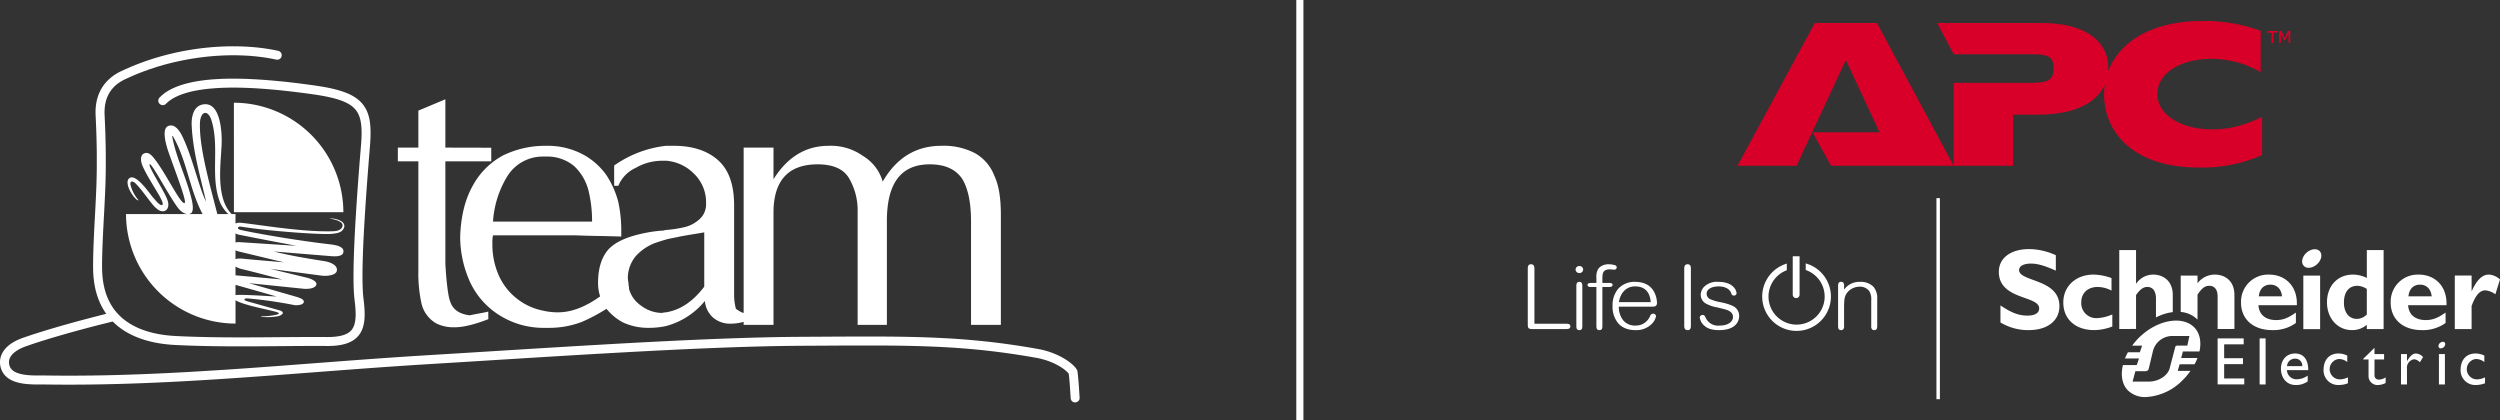 <svg xmlns="http://www.w3.org/2000/svg" width="702" height="118" viewBox="0 0 702 118"><rect x="0" y="0" width="702" height="118" fill="#333333" stroke="none"/><g transform="translate(-9062 2505)"><path d="M301.856,100l-.062,0-.063-.008-.063-.011-.059-.013-.059-.015-.059-.018-.056-.022-.059-.023-.053-.028-.054-.028-.049-.035-.052-.034-.048-.032-.047-.041-.043-.04-.045-.045-.04-.043-.037-.049-.038-.046-.034-.053-.031-.052-.03-.054-.024-.055-.022-.059-.023-.058-.017-.059-.017-.062-.011-.061-.011-.064,0-.067-.014-.228-.019-.226-.013-.223-.012-.221-.014-.219-.018-.219-.013-.219-.014-.214-.014-.218-.013-.215-.014-.218-.013-.211-.016-.216-.014-.213-.015-.217-.016-.217-.013-.214-.019-.215-.018-.227-.015-.212-.022-.224-.019-.223-.016-.229-.021-.229-.022-.227-.024-.232-.023-.235-.022-.24-.03-.241-.028-.246-.026-.208-.013-.018-.109-.131-.121-.143-.144-.147-.157-.155-.175-.159-.19-.163-.21-.168-.215-.171-.237-.169-.247-.177-.268-.173-.267-.169-.291-.176-.3-.169-.312-.167-.319-.168-.325-.166-.346-.16-.351-.158-.359-.15-.37-.145-.379-.139L294,88.247l-.392-.128-.4-.123-.41-.111-.4-.113-.42-.1-.419-.093-.431-.082-2.039-.355-2.015-.331-1.979-.308-1.951-.286-1.932-.263-1.912-.243-1.892-.221-1.885-.205-1.871-.183-1.873-.166-1.866-.147-1.87-.136-1.874-.116-1.885-.1-1.893-.092-1.91-.076-1.926-.066-1.96-.052-1.975-.048-2.012-.032-2.045-.026-2.079-.017-2.12-.011h-4.383l-2.265,0-2.313.009-2.375.013-2.436.014-2.5.014-2.568.013-2.638.018-2.71.021-2.777.036-2.859.053-2.924.068-2.987.085-3.046.093-3.1.108-3.156.119-3.2.128-3.243.139-3.289.148-3.319.161-3.357.165-3.38.175-3.409.179-3.421.19-3.446.193-3.46.194-3.456.2-3.469.205-3.47.209-3.462.211-3.46.212-3.446.209-3.431.218-3.411.211-3.387.212-3.361.207-3.328.208-3.294.2-3.254.2-3.211.2-3.344.205-3.353.218-3.349.229-3.353.231-3.361.243-3.361.247-3.36.25-3.365.254-3.366.257-3.369.255-3.37.257-3.372.255-3.374.252-3.373.245-3.38.241-3.373.232-3.379.228-3.375.218-3.379.208-3.38.193-3.378.184-3.378.166-3.381.154-3.376.136-3.376.117-3.378.1-3.372.078-3.376.057L22.641,95l-3.367.011L15.9,95l-3.367-.039-.289,0-.317,0-.34,0-.356,0-.371,0-.383,0-.409,0-.412-.008-.421-.011L8.8,94.917,8.359,94.9l-.443-.03-.45-.04-.453-.047-.454-.06-.453-.071-.459-.09-.445-.1-.447-.117L4.319,94.2l-.436-.152-.427-.18-.413-.206-.4-.229-.391-.254-.368-.292-.343-.32-.324-.361-.294-.392-.258-.423-.217-.458L.27,90.453l-.095-.329L.1,89.79l-.052-.331-.038-.336L0,88.788l0-.332.025-.337.046-.328.071-.327.087-.321.108-.319.122-.31.149-.307.166-.3.186-.3.2-.284.221-.273.233-.27.247-.258.266-.252.282-.244.3-.239.31-.228.328-.22.344-.213.353-.2.369-.2.385-.192.4-.181.418-.175.426-.171.443-.158.7-.244.714-.241.721-.238.73-.245.743-.236.752-.245.762-.236.769-.236.779-.237.786-.244.792-.231.8-.236.8-.233.809-.238.814-.229.811-.229.821-.229L20.4,77.6l.818-.231.824-.22.82-.221.824-.219.82-.216.822-.216.815-.215.817-.207.808-.211.809-.206.8-.2.462-.115-.2-.276-.581-.911-.539-.965-.49-1.011L27.6,70.9l-.383-1.116-.326-1.159-.269-1.214-.211-1.267-.15-1.313-.094-1.373-.029-1.422v-.642l.006-.644.008-.648.012-.66.013-.658.018-.663.018-.659.022-.672.024-.672.025-.671.026-.679.031-.683.03-.681.031-.684.033-.692.033-.69.037-.695.034-.7.037-.7.038-.7.036-.7.039-.7.037-.7.036-.7.037-.707.035-.7.035-.708.035-.708.033-.706.032-.71L27,40.8l.029-.71.026-.662.024-.663.02-.663.018-.661.018-.661.014-.662.011-.665.01-.66.008-.658,0-.659,0-.656,0-.661,0-.661,0-.653,0-.653-.006-.654-.009-.651-.011-.648-.012-.644-.014-.65-.014-.641-.016-.644-.021-.639-.018-.634-.021-.639-.024-.631-.024-.629-.026-.631-.025-.624-.028-.625-.031-.617-.029-.621-.019-.527v-.517l.011-.516.028-.509.048-.5.063-.492.081-.482.089-.472.115-.465.124-.46.143-.446.163-.44.17-.428.2-.418.2-.409.223-.4.239-.389.249-.38.272-.366.279-.361.3-.339.311-.338.324-.317.336-.311.349-.3.365-.287.374-.278.386-.262.4-.255.412-.239.425-.229.435-.213L35.3,6.392l1.378-.6,1.388-.569,1.4-.538,1.409-.51,1.417-.48,1.426-.446,1.435-.419,1.438-.389,1.442-.358,1.444-.334,1.446-.3,1.442-.273,1.444-.24L55.252.718,56.69.529,58.124.374,59.549.24l1.414-.1,1.41-.074,1.4-.046L65.157,0l1.371.006,1.364.035L69.235.1l1.326.086L71.872.3l1.289.138,1.272.169L75.682.8l1.226.222,1.2.243.064.018.061.018.06.02.059.026.057.026.054.027.054.032.049.034.05.036.048.04.045.041.042.043.042.045.039.047.036.048.035.051.032.051.028.055.026.053.025.057.022.056.015.059.018.059.013.06.01.061.007.062,0,.061v.063l0,.065-.006.063-.008.063-.013.063-.016.064-.018.062-.021.059L79,3.014l-.026.058-.029.054-.032.054-.033.05-.038.05-.038.048-.04.044-.043.045-.046.04-.048.04-.047.037-.05.032-.051.032-.053.029-.055.027-.057.023-.057.022-.059.017-.058.018-.06.012-.059.01-.061.007-.063,0-.063,0-.064,0L77.7,3.759l-.064-.008-.063-.012L76.433,3.5l-1.166-.211-1.19-.184L72.864,2.95l-1.238-.138L70.373,2.7,69.1,2.619,67.8,2.558,66.5,2.525l-1.331-.008-1.336.02-1.35.048-1.359.073-1.375.1-1.376.125-1.384.155-1.389.18-1.392.205-1.4.241-1.4.262-1.4.293-1.395.314-1.393.348-1.389.377-1.384.4L43.073,6.1l-1.37.462-1.358.49-1.351.518-1.336.549-1.319.58-1.311.6-.364.182-.348.192-.341.2-.325.2-.316.213-.305.219-.287.229-.282.238-.265.243-.255.259-.243.256L31.47,12l-.22.273-.2.286-.2.291-.181.3-.173.311-.164.318-.147.328-.141.339-.121.341-.113.357-.1.362-.085.375-.082.385-.062.393-.05.4-.037.417-.028.421-.013.437,0,.45.017.456.031.62.029.628.029.626.027.634.024.63.025.64.023.64.021.638.02.646.018.648.016.645.015.651.014.651.011.654.011.657.009.66.005.653.005.664,0,.661,0,.661,0,.661,0,.665,0,.668-.008.67-.009.669-.012.668-.014.67-.018.67-.018.671-.022.673-.022.671-.027.673-.028.712-.032.715-.033.708-.033.715-.035.71-.034.707-.037.713-.036.7-.037.706-.037.7-.038.7-.038.7-.036.7-.036.7-.035.695-.036.684-.034.691-.032.681-.033.682-.03.681-.028.675-.029.67-.026.672-.022.662-.022.661-.019.66-.016.652-.014.649-.012.64-.008.639-.005.636,0,.629.03,1.313.082,1.251.142,1.2.191,1.138.239,1.076.287,1.032.333.975.382.924.419.877.461.824.5.784.536.734.581.7.613.655.646.617.684.572.718.541.75.5.78.471.81.433.836.4.869.369.891.328.914.3.94.264.958.238.982.207,1,.179,1.017.148,1.028.118,1.04.091,1.047.067,1.288.062,1.292.056,1.291.049,1.3.04,1.3.038,1.3.031,1.306.03,1.309.023,1.315.016,1.31.015,1.313.009,1.318.01h5.264l1.31-.007,1.313-.006,1.312-.008,1.309-.01,1.308-.013,1.3-.006,1.3-.015,1.3-.006,1.293-.013,1.291-.006,1.284-.007,1.28-.01,1.281,0,1.269,0h2.557l.86.014.812-.009.757-.036.7-.058.649-.08.6-.1.545-.119.5-.144.445-.156.406-.176.365-.185.324-.205.286-.218.257-.234.229-.247.2-.269.183-.293.161-.318.147-.338.122-.372.106-.408.085-.431.067-.47.047-.5.031-.527.009-.562-.01-.591-.028-.615-.047-.648-.057-.671-.076-.7-.086-.73-.094-.852-.076-.92-.054-1.009-.04-1.08-.025-1.153L99.266,65l0-1.271.015-1.33.026-1.383.037-1.427.047-1.464.054-1.506.066-1.531.074-1.552.078-1.572.086-1.586.091-1.594.1-1.589.1-1.589.1-1.583.107-1.562.107-1.547.109-1.516.108-1.491.11-1.447.107-1.406.106-1.363.1-1.3.1-1.244.1-1.181.092-1.11.084-1.036.073-.953.051-.911.034-.861.01-.82-.015-.771-.037-.729-.06-.686-.084-.637-.112-.6-.136-.56-.162-.52-.191-.486-.211-.454-.246-.419-.272-.4-.31-.376-.344-.356-.382-.341-.426-.328-.479-.311-.53-.3-.58-.29-.634-.274-.695-.262-.755-.251-.811-.241-.877-.224-.938-.212-1-.205-1.065-.194-1.131-.19-1.194-.175-1.341-.187-1.379-.187L83.74,12.93l-1.445-.178-1.466-.17-1.488-.163-1.507-.154-1.522-.136L74.78,12l-1.534-.113-1.538-.1-1.534-.078-1.53-.059-1.514-.038-1.5-.014-1.483.011-1.462.038-1.427.064-1.4.1-1.361.121-1.322.156-1.274.189L54.67,12.5l-1.17.258-1.112.3-1.049.334-.978.363-.908.41-.833.439-.751.479-.668.507-.586.544-.044.047-.05.043-.049.039-.051.038-.053.033-.052.031-.056.029-.054.024-.058.024-.059.018-.058.019-.059.014-.06.01-.059.009-.061.005-.06,0h-.06l-.06,0-.06-.006-.06-.008-.059-.014-.059-.014-.058-.019-.059-.019-.056-.024-.058-.026-.053-.03-.054-.031-.051-.036-.052-.037-.051-.041-.046-.045-.046-.047-.043-.047-.04-.049-.037-.052-.034-.052-.032-.052-.028-.055-.025-.057-.023-.058-.02-.058-.016-.058-.014-.06-.012-.059-.008-.06-.005-.059v-.181l.006-.061.009-.06.013-.059.014-.059.017-.059.021-.058.024-.055.026-.058.029-.053.033-.054.033-.053.039-.05.041-.05.044-.048.774-.722L46.427,13l.927-.586.992-.529,1.056-.467,1.118-.423,1.168-.365,1.22-.324,1.271-.278,1.314-.243,1.353-.2,1.39-.164,1.43-.13L61.117,9.2,62.6,9.13l1.5-.038,1.522-.011L67.17,9.1l1.554.038,1.559.059,1.565.08,1.565.1,1.563.114,1.553.127,1.54.147L79.6,9.91l1.509.165,1.484.169,1.454.178,1.428.188,1.388.185,1.351.185,1.233.187,1.172.189,1.113.2,1.057.216,1,.231.945.246.9.261.844.279.794.3.752.325.709.349.657.377.617.408.576.436.531.47.482.5.436.534.392.567.342.6.3.624.251.653.211.678.175.7.132.733.1.764L104,22.6l.039.817.014.851-.011.88-.032.92-.053.95-.071.993-.085,1.036-.092,1.109-.094,1.18-.1,1.246-.1,1.3-.105,1.351-.11,1.407-.107,1.448-.109,1.479-.109,1.517-.108,1.535-.106,1.562-.1,1.573-.1,1.579-.1,1.591-.092,1.581-.086,1.576L102.1,53.65l-.073,1.543-.064,1.519L101.91,58.2l-.047,1.454-.037,1.409-.025,1.365-.015,1.31V65l.011,1.186.025,1.112.039,1.038.055.95.068.865.083.758.095.762.076.743.067.721.047.7.028.683.011.66-.011.64-.03.628-.057.611-.086.587-.116.586-.144.552-.184.543-.215.524-.26.5-.3.476-.342.449-.384.419-.425.389-.464.353-.5.317-.535.284-.572.245-.614.215-.64.181-.682.155-.718.119-.757.093-.8.064-.835.037-.881.011-.931-.014H88.419l-1.269,0-1.271,0-1.279.01-1.286.006-1.289.011-1.3.013-1.292.009-1.3.011-1.31.01-1.306.01-1.31.011-1.314.009-1.312.005-1.319.006-1.318.005-1.316,0-1.318,0-1.322-.006-1.318-.008-1.32-.01-1.322-.015L59.716,84.2,58.4,84.177l-1.317-.027-1.313-.032-1.31-.039-1.308-.041-1.31-.049-1.3-.056-1.3-.06-1.117-.066-1.11-.1-1.1-.129-1.086-.157-1.073-.189L42.7,83.007l-1.048-.259-1.03-.292-1.012-.331-.99-.373-.968-.4L36.7,80.9l-.918-.493-.89-.53-.859-.578-.826-.622-.791-.673-.758-.713-.016-.017-.076.019-.784.2-.794.2-.8.2-.8.2-.809.2-.806.209-.815.213-.812.214-.818.215-.815.221-.819.219-.815.221-.819.223-.811.223-.809.226-.813.229-.8.23-.8.228-.8.234-.789.233-.782.235-.776.227-.769.24-.759.236-.752.235-.742.235-.733.237-.722.236-.71.239L8,84l-.688.232-.383.141-.367.14-.346.15-.334.158-.314.15-.3.162-.285.166-.263.163-.247.171-.234.166-.216.17-.2.174-.186.175-.169.176-.153.173-.134.175-.127.173-.107.175-.095.17-.08.168L2.7,87.7l-.059.171-.047.173-.032.171-.026.181-.015.174,0,.183.011.179.019.188.032.192.044.2.054.2.1.255.11.234.129.216.145.192.167.184.194.179.21.163.232.161.256.14.277.135.3.128.315.114.338.1.349.1.367.082.369.066.384.062.393.05.4.045.4.036.405.025.4.024.4.015.4.009.393.007.379,0,.383-.007.371.007.356,0,.34-.005.328.005.316,0,3.348.04,3.35.014,3.356-.013,3.354-.033,3.356-.056,3.361-.08,3.36-.1,3.364-.118,3.367-.136,3.363-.155,3.366-.168,3.369-.18,3.369-.2,3.37-.207L63,90.836l3.37-.229,3.373-.231,3.369-.244,3.371-.246,3.368-.252,3.371-.255,3.37-.254,3.369-.256,3.367-.257,3.366-.254,3.369-.252,3.361-.247,3.361-.239,3.361-.236,3.361-.225,3.353-.217,3.355-.211,3.211-.193,3.255-.2,3.291-.2,3.33-.208,3.359-.208,3.388-.211,3.409-.212,3.431-.213,3.446-.211,3.456-.212,3.465-.208,3.471-.211,3.469-.206,3.467-.2,3.459-.2,3.443-.194L178,83.261l3.409-.182,3.388-.174,3.356-.165,3.33-.161,3.289-.148,3.256-.14,3.208-.129,3.16-.116,3.109-.109,3.058-.094,2.994-.082,2.934-.069,2.864-.052,2.8-.037,2.718-.023,2.641-.015,2.568-.013,2.5-.016,2.44-.013,2.373-.012,2.323-.008,2.265-.007H244.2l2.169,0,2.132.011,2.086.016,2.055.025,2.022.036,2,.042,1.966.055,1.951.067,1.929.077,1.914.092,1.9.1,1.894.114,1.888.136,1.888.149,1.892.171,1.9.189,1.906.2,1.919.223,1.935.247,1.949.266,1.982.286,2,.317,2.03.332,2.072.365.479.092.478.1.468.112.465.118.458.132.447.133.443.149.431.153.424.161.416.166.4.169.4.177.384.183.378.182.368.191.354.2.346.2.33.193.328.207.306.206.3.206.284.209.275.212.259.2.247.217.237.216.216.213.21.221.192.215.176.223.164.229.149.231.033.057.029.056.025.06.022.059.018.059.016.059.015.063.009.059,0,.015,0,.012.031.265.028.256.027.248.031.252.022.246.023.247.023.239.024.24.022.236.024.231.018.229.018.226.018.235.02.215.015.227.018.225.016.215.015.218.014.22.013.22.017.221.013.215.014.214.015.221.013.213.013.219.014.217.014.222.017.218.013.223.014.222.017.223,0,.067,0,.061,0,.062-.009.067-.007.063-.017.059-.013.059-.018.06-.023.054-.023.059-.026.053-.031.053-.031.053-.034.048-.035.05-.04.044-.038.049-.047.042-.044.04-.047.041-.049.036-.051.032-.052.032-.051.029-.059.029-.058.02-.059.025-.058.016-.06.014-.064.013-.063.008-.065.006-.067,0ZM174.965,77.554a15.216,15.216,0,0,1-4.669-3.84,48.8,48.8,0,0,1-6.892,3.668,25.789,25.789,0,0,1-9.384,1.678h-1.678a23.212,23.212,0,0,1-12.065-3.52,21.91,21.91,0,0,1-8.379-9.549,31.106,31.106,0,0,1-2.681-12.4c.168-5.7,1.34-10.558,3.518-14.413a20.971,20.971,0,0,1,8.547-8.545,26.863,26.863,0,0,1,11.06-2.683h1a20.968,20.968,0,0,1,10.223,2.345,19.127,19.127,0,0,1,6.7,5.867,25.3,25.3,0,0,1,3.351,7.541,38.531,38.531,0,0,1,.837,7.541v2.18c-4.857-.171-9.048-.171-12.734-.338H138.434a9.5,9.5,0,0,0-.169,2.346,21.2,21.2,0,0,0,2.18,9.72,17.261,17.261,0,0,0,11.9,9.049,18.361,18.361,0,0,0,4.36.5c3.807,0,7.718-1.545,11.813-4.473a12.25,12.25,0,0,1-.586-3.739c0-4.19,1-7.206,2.849-9.385,2.01-2.179,5.359-3.685,10.39-4.692a35.837,35.837,0,0,1,5.027-.67c.334,0,.5-.167.836-.167a32.863,32.863,0,0,0,5.363-.84,9.432,9.432,0,0,0,4.021-2.178,5.547,5.547,0,0,0,1.842-4.358,11.118,11.118,0,0,0-3.517-8.546,12.211,12.211,0,0,0-7.709-3.518h-1a14.968,14.968,0,0,0-7.544,2.011,9.465,9.465,0,0,0-4.858,5.027h-1.174v-5.7a31.321,31.321,0,0,1,14.58-5.531h2.179c5.195,0,9.384,1.341,12.4,4.022s4.524,6.872,4.524,12.737V69.843a15.254,15.254,0,0,0,.5,3.854,9.041,9.041,0,0,0,2.013,1.174c.055-.018.111-.034.166-.049V28.451H217.2v8.881c3.853-6.2,9.048-9.384,15.416-9.384a15.532,15.532,0,0,1,9.721,2.849A12.329,12.329,0,0,1,247.861,38c3.854-6.7,9.387-10.055,16.426-10.055a19.054,19.054,0,0,1,9.384,2.01,12.219,12.219,0,0,1,5.53,6.37c1.341,2.848,1.843,6.535,1.843,11.061v30.83h-8.378V49.232q0-8.043-2.516-12.065-2.762-4.023-9.047-4.022c-8.043,0-12.064,5.194-12.064,15.917V78.219h-8.212V46.382a17.932,17.932,0,0,0-2.346-9.215c-1.51-2.682-4.525-4.022-8.883-4.022-8.21,0-12.4,4.522-12.4,13.574v31.5h-8.381v-.835a14.118,14.118,0,0,1-3.519.5,7.318,7.318,0,0,1-5.026-1.672,7.025,7.025,0,0,1-2.346-4.694,21.166,21.166,0,0,1-10.894,7.038,22.7,22.7,0,0,1-4.859.5A16.856,16.856,0,0,1,174.965,77.554Zm15.921-24.132c-1.342.334-2.681.5-3.856.836s-2.179.67-3.182,1.005a14.227,14.227,0,0,0-5.2,3.519,9.629,9.629,0,0,0-2.346,6.032,5.841,5.841,0,0,0,.166,1.509c0,.671.168,1.174.168,1.844a8.4,8.4,0,0,0,3.186,4.524,10.017,10.017,0,0,0,5.861,2.179c.339,0,.842-.167,1.344-.167,4.021-.671,7.544-3.019,10.727-7.206V52.245C195.91,52.583,193.566,52.917,190.886,53.422Zm-48.433-16.93a27.836,27.836,0,0,0-4.02,12.739h27.817a35.446,35.446,0,0,0-1-8.716,14.218,14.218,0,0,0-4.022-6.872,11.775,11.775,0,0,0-7.88-2.68h-1A11.694,11.694,0,0,0,142.454,36.492ZM122.633,77.884a8.714,8.714,0,0,1-4.247-5.53,39.149,39.149,0,0,1-.908-9.382V32.3h-5.762V28.451h5.762V18.06l7.58-3.184V28.451l12.88.03.011,3.823H125.058v28.49c0,.67.456,8.716,1.364,10.892.76,2.347,2.731,3.521,5.46,3.855,1.517-.334,3.857-.708,5.221-1.042l.023,2.121c-3.032,1.171-6.608,2.273-9.338,2.273A11.052,11.052,0,0,1,122.633,77.884ZM35.387,47.114l21.5,0C53.233,40.28,52.469,32,48.572,25.287c-.088-.15-.244-.085-.218.051C49.426,31.2,52.3,36.838,53.727,42.6c.275,1.114.89,3.859-.233,4.361-1.228.546-2.634-.466-3.4-1.444-2.57-3.28-7.535-12.913-8.065-12.388-.562.438,3.859,7.095,4.923,9.853,1.148,2.833-1,4.453-3.09,2.472-1.189-.87-3.749-4.919-5.8-6.948-.778-.772-1.578-.763-1.428.349a10.227,10.227,0,0,0,2.287,4.367c-.541.31-2.476-2.162-2.961-3.992-.211-.8-.307-1.827.5-2.28,1.943-1.1,5.605,4.517,6.627,5.639.493.541,1.845,2.3,2.452,1.966.459-.253-.223-1.478-.34-1.728-.78-1.667-3.821-6.137-5.131-9.146-.6-1.378-.653-2.619-.036-3.318,1.057-.874,2.048-.272,2.808.588,3.3,3.727,7.807,13.47,8.989,13.065.9-.309-4.116-12.639-5.014-15.913C46,25.138,45.6,21.74,48.6,22.3c1.627.695,2.476,2.666,3.151,4.181C54.211,32,56.023,40.034,57.863,43.6c0,.005.012.005.009,0-1.635-7.089-3.754-14.188-4.047-21.493-.09-2.288.477-5.192,2.989-5.745,5.2-1.141,5.577,8.053,5.411,11.369-.26,5.215-1.12,11.444.835,16.3a10.242,10.242,0,0,0,1.966,3.083h1.1v2.626a3.518,3.518,0,0,1,1.709-.165c6.119.683,16.844,2.567,25.38,2.369,1.186-.025,2.479-.181,2.9-1.254.664-1.688-2.919-2.183-3.567-2.326,1.229-.188,5.088.665,3.935,2.833-.561,1.056-1.6,1.313-3.457,1.477-2.812.25-16.945-.707-25.059-1.989-.66-.1-1.016-.07-1.12.228s.194.536.881.687c5.618,1.226,16.744,3.066,24.619,3.966,1.8.206,4.144.544,4.1,2.064-.042,1.841-3.495,1.271-4.424,1.22L76.946,57.62c4.171,1.116,9.713,2.007,14.089,2.7,1.807.288,3.8,1.155,3.56,2.664-.225,1.422-2.956,1.545-4.048,1.444L75.871,62.492l10.355,2.5c.916.221,2.931.957,2.593,1.985-.365,1.119-2.563,1.2-3.512,1.111L69.9,66.513,83.17,70.327c.611.186,2.774.773,1.976,1.816-.422.552-1.934.629-2.534.517A122.564,122.564,0,0,0,69.6,70.8c-1.03-.07-1.491.427-.14.807l9.173,2.579c.389.11,1.078.5.634,1.006a2.72,2.72,0,0,1-1.444.642,15.964,15.964,0,0,1-4.369.128c-.119-.009-.148-.146-.012-.148a17.721,17.721,0,0,0,4.469-.516c.6-.263.436-.45-.112-.63-1.931-.646-9.324-1.924-11.635-3.339l-.028-.02,0,6.552A30.808,30.808,0,0,1,35.387,47.114ZM77.64,70.253,66.132,66.985v2.9a1.541,1.541,0,0,1,.385-.061c.29-.014.631-.02,1.01-.02C70.647,69.807,76.356,70.227,77.64,70.253ZM66.131,64.317c.138,0,.279.013.421.026l12.733,1.139c-3.716-.968-7.427-1.98-11.162-2.873a6.47,6.47,0,0,1-1.993-.762Zm1.9-4.69c3.781.377,7.828.695,11.713,1.04L66.937,57.591a2.972,2.972,0,0,1-.808-.327v2.484a4.056,4.056,0,0,1,1.207-.157C67.563,59.591,67.8,59.6,68.033,59.627Zm-.517-4.615,15.729,1.014c-5.257-.994-11.9-2.255-16.254-3.144a2.835,2.835,0,0,1-.864-.337v2.546a2.581,2.581,0,0,1,.8-.106C67.134,54.986,67.336,55,67.516,55.012ZM56.185,20.965c-.031.232-.036.464-.044.7-.2,6.784,2.758,17.118,4.868,25.368.008.03.012.058.018.086h3.109a9.512,9.512,0,0,1-2.456-3.579c-2.67-7.23.02-15.189-2.3-22.756-.42-1.373-1.107-2.086-1.744-2.086S56.392,19.434,56.185,20.965Zm9.5,25.625-.009-30.744A30.8,30.8,0,0,1,96.418,46.592Z" transform="translate(9062 -2492)" fill="#fff"/><rect width="2" height="118" transform="translate(9426 -2505)" fill="#fff"/><path d="M102.93,20.694a19.476,19.476,0,0,1,.2-2.795c-2.061,4.549-7.559,8.393-18.859,8.393H77.378V40.655H60.715V17.367H81.463c5.211,0,7.289-.327,7.289-4.059,0-3.573-1.682-3.977-7.052-3.977H60.715L56.07.565H85.228c13.781,0,18.9,6.091,18.9,12.58q0,.487-.039.978C107.209,5.8,116.463,0,130.411,0a45.952,45.952,0,0,1,16.5,2.757V14.363a27.611,27.611,0,0,0-13.857-3.734c-8.331,0-15.14,3.811-15.14,9.9,0,6.008,6.969,9.9,15.3,9.9,4.81,0,8.73-.973,14.1-3.49V37.654a41.878,41.878,0,0,1-17.707,3.49C109.74,41.144,102.93,29.944,102.93,20.694ZM26.277,40.655l-5.209-9.413H39.891L30.438,10.957l-13.859,29.7H0L21.705.566H39.168l21.547,40.09ZM154.932,6.185c-.149,0-.207-.085-.207-.244V3.475l-.734,1.673a.364.364,0,0,1-.675,0l-.723-1.658V5.942c0,.159-.063.244-.216.244h-.08c-.145,0-.207-.085-.207-.244V3.08a.28.28,0,0,1,.3-.3h.138c.209,0,.263.079.347.27l.783,1.792.787-1.792c.084-.2.145-.27.337-.27h.132a.286.286,0,0,1,.313.3V5.942c0,.159-.071.244-.224.244Zm-4.755,0c-.149,0-.226-.083-.226-.244V3.284h-.906a.217.217,0,0,1-.248-.231V3.029c0-.145.088-.223.248-.223h2.345c.16,0,.241.077.241.223v.025a.211.211,0,0,1-.241.231h-.908V5.941a.212.212,0,0,1-.235.244Z" transform="translate(9549.885 -2499.101)" fill="#d80029"/><path d="M114.753,56.463V0h.969V56.463Zm53.792-2.449c-1.671-1.675-2.1-4.313-1.431-7.14H171l.633-1.851H167.68a15.293,15.293,0,0,1,.847-1.75h3.335l.649-1.851h-2.792a17.956,17.956,0,0,1,2.093-2.427c5.128-4.905,12.01-6.023,15.3-2.735,1.626,1.626,2.076,4.108,1.5,6.786h-4.637l-.509,1.847h4.583a15.959,15.959,0,0,1-.811,1.757h-4.194L182.5,48.5h3.587a18.179,18.179,0,0,1-2.306,2.72,15.539,15.539,0,0,1-10.256,4.634A6.878,6.878,0,0,1,168.546,54.015Zm1.288-2.493h4.457c3.206,0,5.666-2,6.02-4l1.505-5.71a.372.372,0,0,1,.083-.213.614.614,0,0,1,.542-.183H185.2l.584-2.7h-4.563a5.6,5.6,0,0,0-5.672,4.216l-1.189,4.989a.688.688,0,0,1-.174.346.907.907,0,0,1-.713.321h-2.863Zm41.654-3.587c0-2.58,1.625-4.31,3.965-4.31,2.256,0,3.7,1.521,3.7,4.673h-5.981a2.667,2.667,0,0,0,2.854,2.563A5.419,5.419,0,0,0,219,49.832v1.634a5.569,5.569,0,0,1-3.4,1.006C212.955,52.472,211.488,50.293,211.488,47.935Zm1.711-.757h4.276a1.952,1.952,0,0,0-1.983-2.108A2.215,2.215,0,0,0,213.2,47.177Zm22.89,2.622V45.3h-1.482v-.187l3.154-3.086v1.761h2.694V45.3H237.76v4.373a1.18,1.18,0,0,0,1.214,1.29,3.66,3.66,0,0,0,1.914-.633v1.576a5.025,5.025,0,0,1-2.05.566A2.506,2.506,0,0,1,236.088,49.8Zm25.849-1.576c0-2.819,1.619-4.6,4.2-4.6a5.622,5.622,0,0,1,2.465.586v1.813a3.888,3.888,0,0,0-2.354-.855,2.869,2.869,0,0,0,.284,5.723,5.444,5.444,0,0,0,2.26-.566v1.655a6.994,6.994,0,0,1-2.545.489A4.1,4.1,0,0,1,261.937,48.224Zm-38.478,0c0-2.819,1.612-4.6,4.192-4.6a5.578,5.578,0,0,1,2.461.586v1.813a3.869,3.869,0,0,0-2.346-.855,2.868,2.868,0,0,0,.281,5.723,5.375,5.375,0,0,0,2.252-.566v1.655a6.87,6.87,0,0,1-2.533.489A4.09,4.09,0,0,1,223.459,48.224ZM245.2,52.312V43.787h1.677v1.972h.034c.856-1.509,1.67-2.135,2.463-2.135a2.955,2.955,0,0,1,2.027.986l-.889,1.48a2.756,2.756,0,0,0-1.572-.854,2.386,2.386,0,0,0-2.062,2.631v4.445Zm10.65,0V43.786h1.679v8.525Zm-50.347,0V39.381h1.679V52.312ZM193.706,52.3V39.385h7.318v1.667h-5.481v3.895h5.288v1.671h-5.288v4.017h5.645V52.3Zm62.051-10.5a1.178,1.178,0,0,1,.635-1.29c.5-.3,1.039-.2,1.192.211a1.167,1.167,0,0,1-.626,1.29,1.183,1.183,0,0,1-.589.173A.613.613,0,0,1,255.757,41.8ZM65.825,27.626a9.666,9.666,0,0,1,6.908-9.25v1.87a7.882,7.882,0,1,0,5.314-.065V18.33a9.649,9.649,0,1,1-12.222,9.3ZM96.809,36.94l-.032-.019a.61.61,0,0,1-.093-.057,1.467,1.467,0,0,1-.24-1.035V28.714a4.482,4.482,0,0,0-.565-2.638,3.308,3.308,0,0,0-2.7-1.218,4.588,4.588,0,0,0-2.246.613A4.133,4.133,0,0,0,89.3,27.147c-.416.818-.486,1.891-.486,3.988v4.694a1.467,1.467,0,0,1-.24,1.035.616.616,0,0,1-.093.057l-.032.019a.853.853,0,0,1-.461.123c-.852,0-.852-.683-.852-1.287V24.77c0-.543,0-1.286.852-1.286a.854.854,0,0,1,.461.123l.032.019a.617.617,0,0,1,.093.057,1.468,1.468,0,0,1,.24,1.035v.965a5.271,5.271,0,0,1,4.506-2.174,4.987,4.987,0,0,1,3.743,1.377,4.886,4.886,0,0,1,1.06,3.429v7.463c0,.573,0,1.287-.853,1.287A.853.853,0,0,1,96.809,36.94Zm-45.651-.221a4.267,4.267,0,0,1-1.4-.757,3.713,3.713,0,0,1-1.466-2.456.656.656,0,0,1,.269-.519.92.92,0,0,1,.556-.193c.481,0,.652.385.834.792l.018.039a3.832,3.832,0,0,0,3.857,2.163c2.626,0,3.8-1.222,3.8-2.433,0-1.57-1.742-2.006-2.678-2.24l-.072-.018c-.607-.155-1.134-.283-1.6-.4a10.269,10.269,0,0,1-3.411-1.178,2.869,2.869,0,0,1-1.305-2.382,3.428,3.428,0,0,1,.822-2.118A5.137,5.137,0,0,1,53.5,23.508a7.558,7.558,0,0,1,2.791.464,4.1,4.1,0,0,1,1.542,1.041,2.984,2.984,0,0,1,.8,1.678.692.692,0,0,1-.771.663c-.363,0-.554-.109-.8-.783-.407-1.1-1.74-1.788-3.479-1.788-1.677,0-3.369.637-3.369,2.059a1.73,1.73,0,0,0,1.182,1.6,12.835,12.835,0,0,0,2.722.776,15.882,15.882,0,0,1,3.062.88l.124.058c.121.057.251.106.365.17a3.013,3.013,0,0,1,1.691,2.8,3.544,3.544,0,0,1-.94,2.371c-.958,1.036-2.539,1.562-4.7,1.562A8.176,8.176,0,0,1,51.158,36.719Zm-7.224-1.067V19.978c0-.562,0-1.411.933-1.411s.933.782.933,1.411V35.652c0,.628,0,1.411-.906,1.411C43.934,37.063,43.934,36.248,43.934,35.652Zm-16.566.89a5.344,5.344,0,0,1-2-1.434,7.235,7.235,0,0,1-1.562-4.823,7.129,7.129,0,0,1,1.654-4.917,6.216,6.216,0,0,1,4.745-1.861c.172,0,.331.019.5.028l.082,0a7.62,7.62,0,0,1,.854.1l.148.027a6.318,6.318,0,0,1,.686.181c.063.02.125.04.186.062a5.482,5.482,0,0,1,.576.247c.063.031.125.063.185.1.087.048.182.085.265.137a5.137,5.137,0,0,1,1.808,1.968,7.077,7.077,0,0,1,.79,3.023c0,1.086-.721,1.086-1.556,1.086h-9.16a6.106,6.106,0,0,0,1.2,3.81,4.287,4.287,0,0,0,3.491,1.505,4.569,4.569,0,0,0,1.932-.4A4.424,4.424,0,0,0,34.392,33a.875.875,0,0,1,.8-.557.794.794,0,0,1,.825.712,4.22,4.22,0,0,1-1.154,2.115,6.108,6.108,0,0,1-4.651,1.792A7.342,7.342,0,0,1,27.368,36.542ZM25.6,29.2h8.927c-.11-1.1-.448-4.417-4.369-4.417C26.994,24.783,25.8,27.552,25.6,29.2ZM19.27,35.8V24.958H17.848c-.32,0-1.069,0-1.069-.588,0-.562.8-.562,1.069-.562H19.27v-1.36a4.6,4.6,0,0,1,.408-2.4,2.782,2.782,0,0,1,1.234-1.1,3.991,3.991,0,0,1,1.7-.382,6.166,6.166,0,0,1,1.981.3.645.645,0,0,1,.387.561.677.677,0,0,1-.69.662c-.1,0-.365-.027-.622-.053-.239-.024-.464-.047-.542-.047-2.027,0-2.179,1.062-2.179,2.682v1.135h1.8c.373,0,1.069,0,1.069.562,0,.39-.359.588-1.069.588h-1.8V35.8c0,.562,0,1.262-.825,1.262C19.27,37.063,19.27,36.364,19.27,35.8Zm1.887-14.866.025-.056C21.173,20.9,21.165,20.917,21.157,20.936ZM13.639,35.8V24.795c0-.573,0-1.286.852-1.286.825,0,.825.774.825,1.286V35.8c0,.562,0,1.262-.825,1.262C13.639,37.063,13.639,36.364,13.639,35.8Zm210.778-6.555c0-4.6,2.975-7.775,7.273-7.775a8.787,8.787,0,0,1,3.915.941V14.584h4.713V36.772H235.6v-1.21a6.2,6.2,0,0,1-4.18,1.492C227.392,37.055,224.416,33.745,224.416,29.246Zm4.761.1c0,2.738,1.4,4.564,3.623,4.564a3.957,3.957,0,0,0,2.8-1.238V25.5a5.113,5.113,0,0,0-2.648-.882C230.581,24.616,229.177,26.345,229.177,29.344Zm-96.451,5.561V30.128c3.186,2.111,5.136,2.857,7.593,2.857,2.132,0,3.281-.746,3.281-2.045,0-3.637-11.329-2.305-11.329-10.258,0-3.836,3.315-6.374,8.476-6.374a18.18,18.18,0,0,1,7.531,1.723v4.326c-3.217-1.428-5.137-1.982-7.041-1.982-2,0-3.28.716-3.28,1.823,0,3.34,11.329,2.4,11.329,10.124,0,4.259-3.574,6.733-8.539,6.733A15.022,15.022,0,0,1,132.725,34.906Zm109.58-5.56a7.591,7.591,0,0,1,7.919-7.871c4.365,0,7.97,3.108,7.746,8.594H247.2c.164,2.627,1.991,4.167,4.951,4.167,1.894,0,3.358-.542,5.568-2.115v2.933a10.833,10.833,0,0,1-6.706,2C245.733,37.051,242.305,33.981,242.305,29.346Zm4.989-1.765h6.522c-.2-2.052-1.443-3.292-3.269-3.292C248.693,24.289,247.49,25.5,247.294,27.581Zm-47.012,1.765a7.6,7.6,0,0,1,7.925-7.871c4.367,0,7.969,3.108,7.744,8.594H205.173c.164,2.627,1.984,4.167,4.959,4.167,1.885,0,3.346-.542,5.555-2.115v2.933a10.8,10.8,0,0,1-6.7,2C203.709,37.051,200.281,33.981,200.281,29.346Zm4.992-1.765h6.514c-.195-2.052-1.431-3.292-3.255-3.292C206.677,24.289,205.467,25.5,205.273,27.581Zm-54.9,1.721c0-4.589,3.543-7.832,8.491-7.832a15.684,15.684,0,0,1,5.045.974v3.513a8.607,8.607,0,0,0-3.841-1.017c-2.831,0-4.654,1.7-4.654,4.327a4.2,4.2,0,0,0,4.49,4.418,11.6,11.6,0,0,0,4.234-1.042v3.4a14.61,14.61,0,0,1-5.078,1.012C153.785,37.051,150.374,33.978,150.374,29.3Zm67.4,7.475V21.752h4.714V36.777ZM1.556,36.764C.174,36.764,0,36.6,0,35.328V19.978c0-.629,0-1.411.906-1.411.96,0,.96.849.96,1.411V35.264h8.727c.609,0,1.366,0,1.366.737,0,.762-.757.762-1.366.762Zm258.751-.007V21.737h4.72v4.317h.069c1.4-3.127,2.965-4.593,4.783-4.593A5.12,5.12,0,0,1,273,22.832L271.7,27a5.455,5.455,0,0,0-2.8-1.107c-1.729,0-2.836,1.63-3.877,4.385v6.482Zm-66.6-.019V27.615c0-2.118-1.015-3-2.351-3-1.173,0-2.053.62-3.293,2.481v7.016a7.438,7.438,0,0,0-4.716-2.15V21.752h4.716V23.9a6.074,6.074,0,0,1,4.891-2.431c2.345,0,5.47,1.33,5.47,5.755v9.511Zm-27.615,0V14.583H170.8v9.4h.065a5.79,5.79,0,0,1,4.749-2.513c2.731,0,5.5,1.668,5.5,5.739V32a14.135,14.135,0,0,0-4.717,1.5V28.222c0-2.244-.976-3.287-2.443-3.287-1.1,0-2.048.683-3.152,2.28v9.519ZM74.4,27.117V16.326H76.32V27.117a.953.953,0,0,1-.943.952A.964.964,0,0,1,74.4,27.117ZM13.422,20.052a1.019,1.019,0,0,1,1.069-.986,1.031,1.031,0,0,1,1.069.986,1.044,1.044,0,0,1-1.069.987A1.031,1.031,0,0,1,13.422,20.052Zm204.142-1.583c-.446-1.17.346-2.8,1.77-3.632s2.928-.574,3.375.6-.354,2.8-1.774,3.632a3.3,3.3,0,0,1-1.651.489A1.729,1.729,0,0,1,217.564,18.469Z" transform="translate(9491 -2449.362)" fill="#fff"/></g></svg>